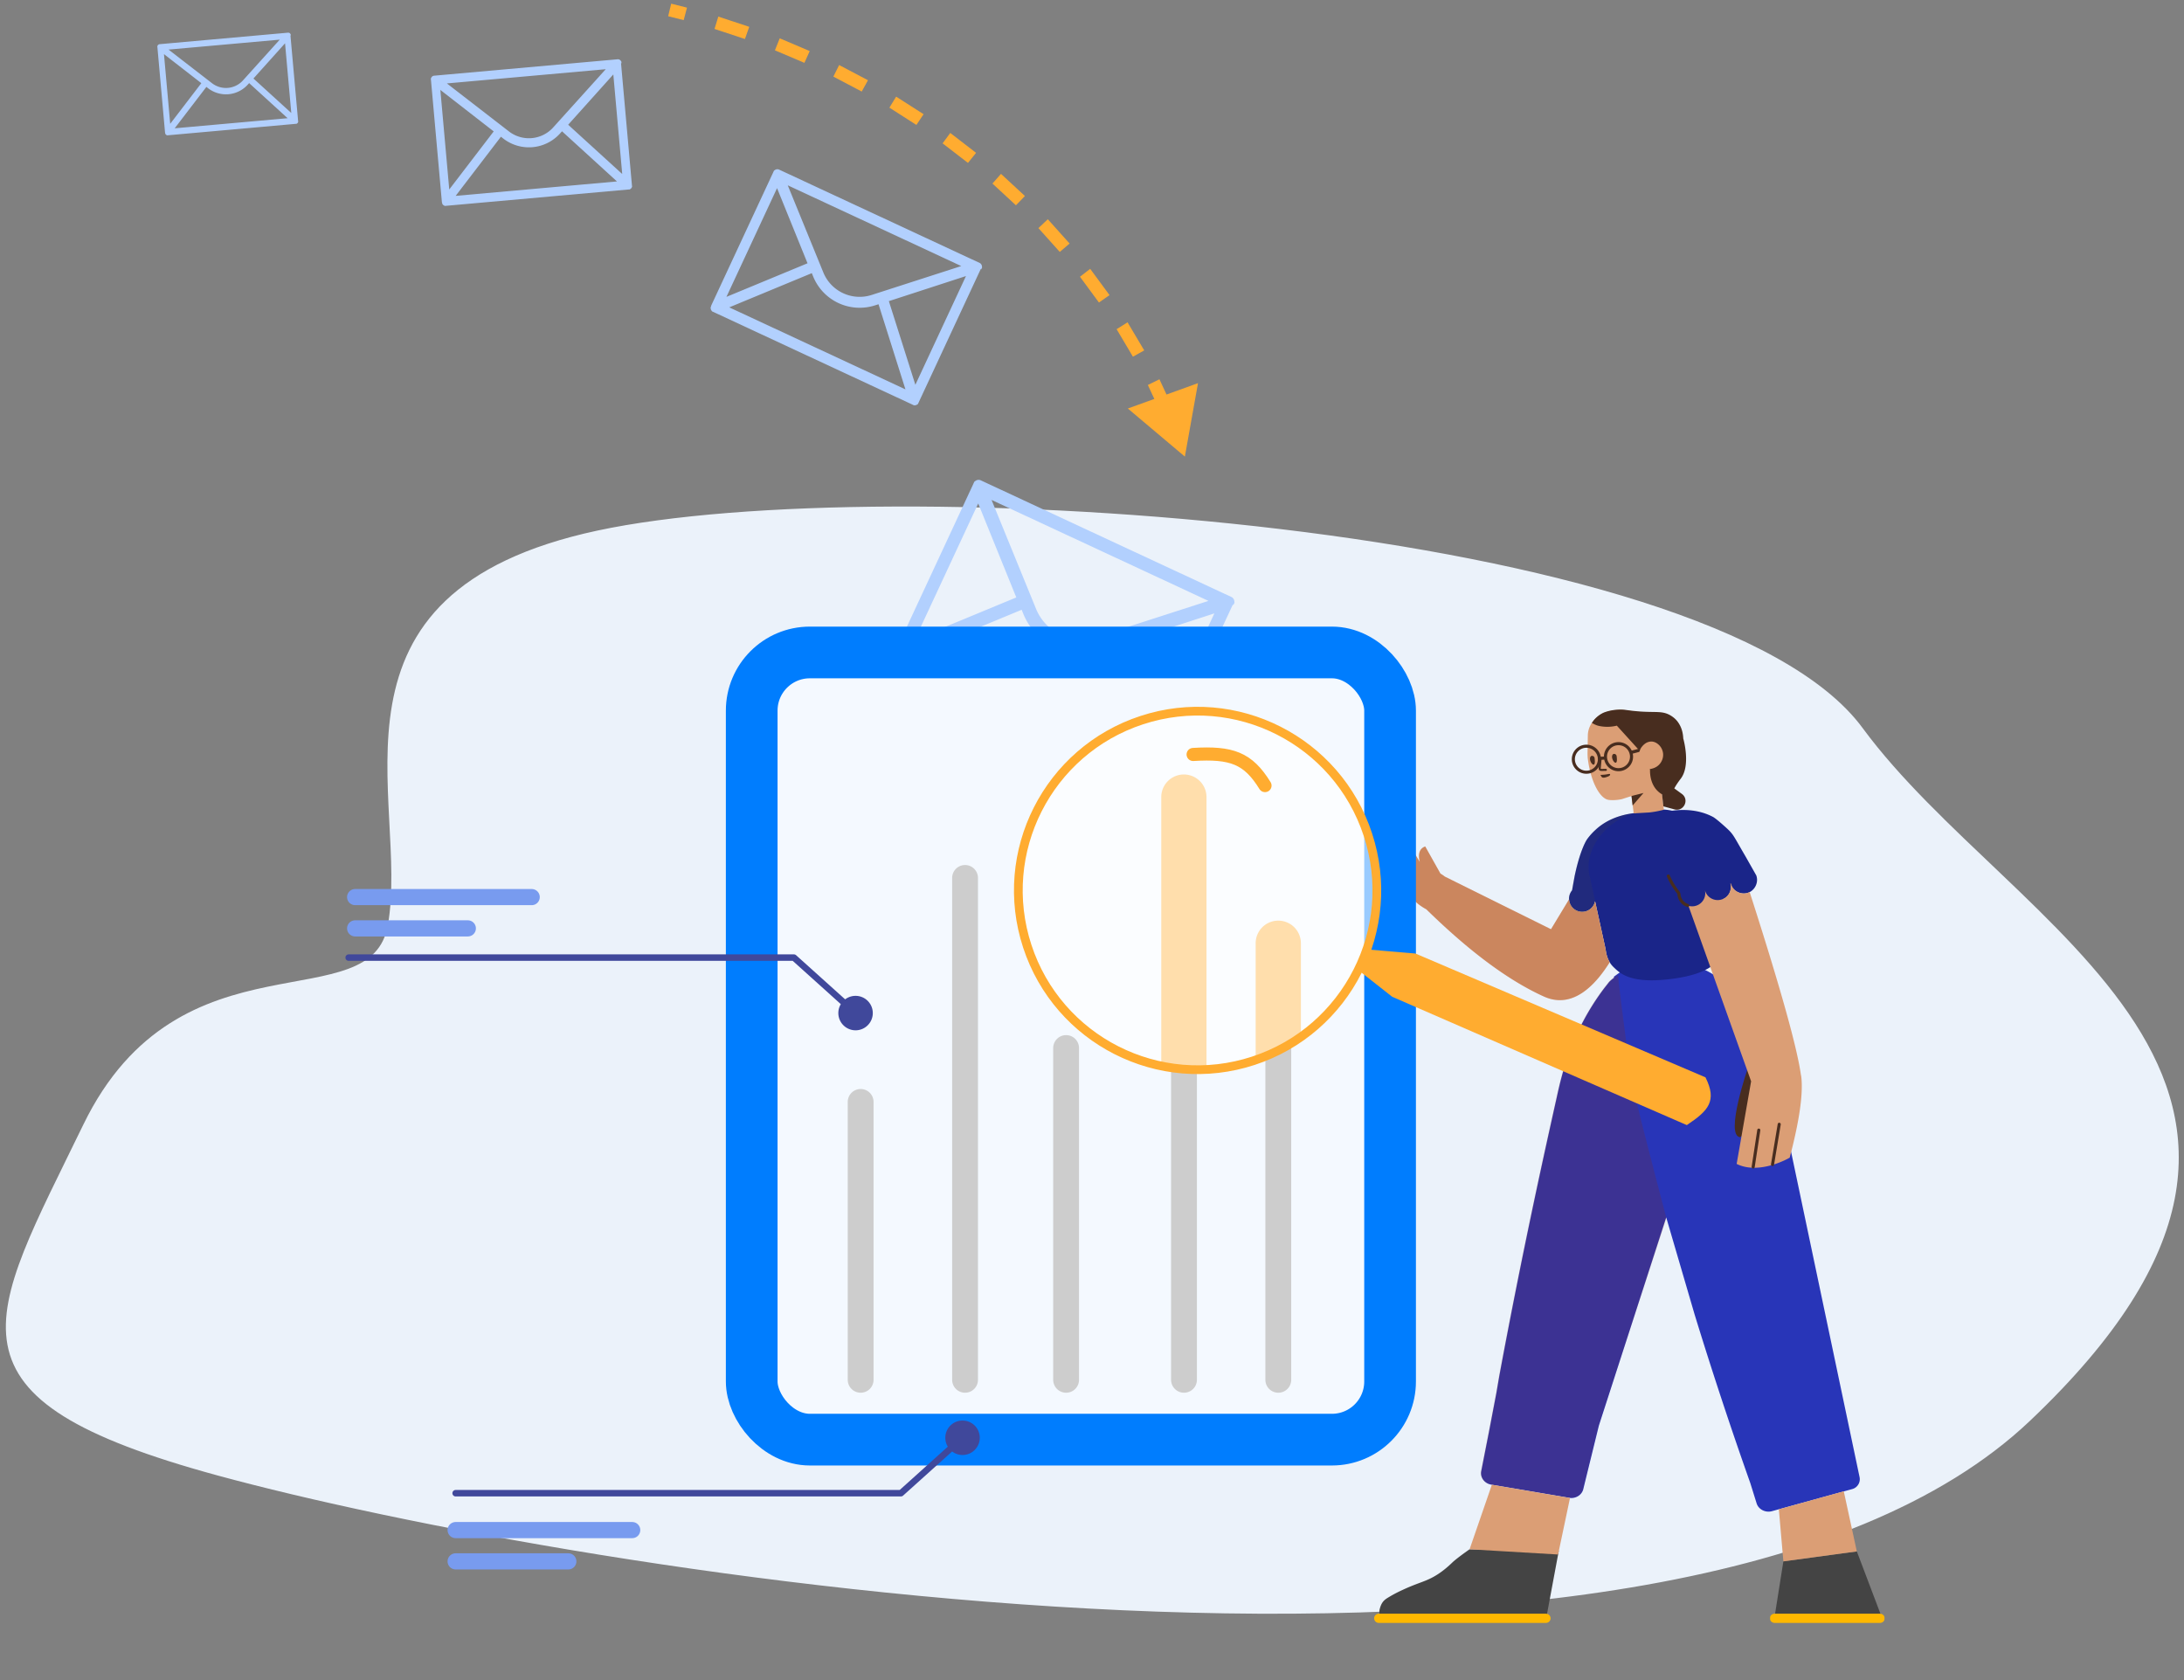 <svg xmlns="http://www.w3.org/2000/svg" xmlns:v="https://vecta.io/nano" width="338" height="260" fill="none"><rect width="100%" height="100%" fill="#808080" stroke="none"/><style><![CDATA[.B{stroke-linejoin:round}.C{fill:#ffac30}.D{stroke-linecap:round}]]></style><path d="M60.53 143.193c-2.732 15.717-32.41.616-47.194 31.088s-23.218 41.673 20.487 53.579c54.631 14.883 225.355 43.459 279.986-8.334s-2.731-75.011-25.95-106.563S136.939 73.077 92.551 82.602s-28.607 40.945-32.021 60.591z" fill="#ebf2fa" stroke="#ebf2fa" class="B"></path><path d="M239.256 249.727c.395 0 .715.319.715.714s-.32.714-.715.714h-25.878c-.394 0-.714-.319-.714-.714s.32-.714.714-.714h25.878zm51.677 1.428H274.66c-.381 0-.714-.274-.714-.604v-.22c0-.33.317-.604.714-.604h16.273c.381 0 .714.274.714.604v.22c0 .33-.317.604-.714.604z" fill="#ffb800"></path><path d="M239.422 249.746a.73.73 0 0 0-.164-.019h-25.766c-.017-.087-.025-.196-.023-.338.018-.111.02-.238.054-.365.204-.758.451-1.262 1.173-1.71a20.01 20.01 0 0 1 2.228-1.199c2.834-1.332 3.802-1.316 5.666-2.537.771-.511 1.48-1.102 2.142-1.741.441-.427 1.343-1.119 2.704-2.078l13.806.225-1.82 9.762zm51.599-.014l-.087-.005h-16.218l1.283-8.099 11.368-1.54 3.654 9.644z" fill="#444"></path><path d="M257.865 188.396l-10.421 32.229-2.388 9.728c-.174.967-1.17 1.616-2.198 1.442l-12.082-2.044c-1.028-.174-1.724-1.109-1.534-2.075l1.186-6.037 1.155-6.052.442-2.582c3.669-19.726 7.053-34.872 8.888-43.111.774-3.533 2.261-10.203 7.369-16.968l.759-.966a5.49 5.49 0 0 1 .744-.637l-.018-.171c1.286-.92 2.369-2.015 7.512-2.317.127 0 .27-.015.397-.015 4.985-.175 9.605 2.444 11.86 6.62l3.858 7.128a11.32 11.32 0 0 1 1.174 3.207l13.222 62.811c.173.821-.323 1.635-1.132 1.857l-12.439 3.424c-1.016.27-2.08-.286-2.365-1.223l-.969-3.111c-2.953-8.335-5.842-17.051-8.621-26.1l-4.399-15.037z" fill="#2835b8"></path><path d="M270.573 165.076s-3.714 10.68-1.263 10.916c0 0 1.356-.923 2.14-3.49l.64-4.708-1.517-2.718z" fill="#482d1f"></path><path opacity=".2" d="M250.521 150.821l-.113.082c.507 4.966 1.224 9.506 1.748 14.472l.026.089a1.83 1.83 0 0 0 .01.159c.148 1.352 2.049 8.982 5.705 22.892l-10.492 32.075-2.388 9.728c-.174.966-1.171 1.616-2.198 1.441l-12.082-2.043c-1.028-.175-1.724-1.11-1.534-2.076l1.186-6.036 1.155-6.053.442-2.582c3.669-19.725 7.053-34.872 8.888-43.11.774-3.533 2.261-10.204 7.369-16.969l.759-.966a5.66 5.66 0 0 1 1.519-1.103h0z" fill="#8c2a00"></path><path d="M253.002 125.815a11.75 11.75 0 0 1 1.764-.365l.899-.11c1.113-.144 2.154-.088 3.113.125l.351-.042c1.636-.175 3.89-.111 6.002 1.013.285.159.928.688 1.511 1.205 1.738 1.544 1.362 1.251 3.49 4.878l1.673 2.954c.004-.029.008.028 0 0 .078.215.121.447.121.689 0 1.12-.907 2.116-2.029 2.116-.956 0-1.847-.621-2.064-1.508.044.166.06.242.06.422 0 .878-.468 1.677-1.251 1.959l.52 4.918.03.507c.081.788.082 1.969-.492 2.901-.798 1.311-1.989 3.213-7.843 3.995-6.295.837-8.02-.707-9.148-1.813-.78-.75-1.076-1.735-1.193-2.551-.021-.173-.056-.328-.093-.499l-1.567-7.144c-.181.936-1.006 1.642-1.996 1.642a2.03 2.03 0 0 1-2.032-2.028c0-.492.176-.944.469-1.295l.388-2.158c.905-4.34 1.937-5.75 1.937-5.75.524-.728 1.032-1.204 1.27-1.425 1.747-1.648 3.906-2.297 5.525-2.551l.585-.085z" fill="#1a2589"></path><path d="M227.435 239.761l3.449-9.989 12.092 2.054-1.845 8.743-13.696-.808zm47.862-6.189l10.048-2.787 2.021 9.306-11.367 1.54-.702-8.059zm-22.795-110.383l-.131.043-1.381.443c-1.016.222-1.873.143-2.032.111-1.318-.174-2.731-2.693-3.207-6.225-.048-.285-.048-.57-.064-.855l.048-2.836c0-.633.175-1.251.492-1.79.032-.063.064-.111.095-.158l.334-.444a4.4 4.4 0 0 1 1.46-1.124 7.15 7.15 0 0 1 3.414-.444l.952.127c.461.111.905.174 1.366.19.254.016.444.238.444.491l-.159 4.055c-.015.38.953-.443 1.382-.459.762-.016 1.714 1.219 1.952 2.011.254.824-.047 1.664-.555 2.186-.365.365-.794.523-1.08.602-.127 0-.27.127-.317.286 0 0 0 .015-.016.031l.984 1.885c.016.048.032.064.032.064l-.042.022.566-.117.46 4.027s-1.051.295-2.251.42l-2.416.141-.33-2.683zm-9.67 15.988a2.03 2.03 0 0 0 2.03 1.933 2.03 2.03 0 0 0 1.995-1.642l1.568 7.143.093.5c.08.565.248 1.211.602 1.805-2.365 3.786-5.864 7.256-10.186 5.303-5.46-2.468-11.523-6.965-18.187-13.492-.328-.178-.712-.411-1.105-.706-1.014-.76-1.475-1.505-2.986-4.34-1.493-2.82-2.283-7.012-2.043-8.057.055-.159.592-.807 1.219-.205.682.649 2.87 4.238 3.847 5.902a.72.72 0 0 0 .04.062c-.247-1.051-.153-2.037.852-2.388l2.358 4.201a5.9 5.9 0 0 1 .677.462l16.429 8.143 2.797-4.624zm18.475 1a2.03 2.03 0 0 0 2.603-1.947c0-.153-.017-.302-.049-.445l.005-.001a2.03 2.03 0 0 0 1.965 1.508 2.03 2.03 0 0 0 2.032-2.028c0-.18-.024-.355-.068-.521l.094-.025c.217.886 1.019 1.544 1.974 1.544.33 0 .642-.078.917-.218 4.673 14.521 7.315 23.938 7.926 28.252a3.42 3.42 0 0 1 .078.462c.273 2.652-.328 6.782-1.803 12.389-.012.033-4.677 2.737-8.214.975l2.238-12.783-9.698-27.162z" fill="#db9e75"></path><path opacity=".177" d="M252.831 125.87c-3.79 1.161-6.351 4.101-6.901 7.243-.152.848-.091 1.735.108 2.572l.81 3.694a2.03 2.03 0 0 1-2.019 1.799 2.03 2.03 0 0 1-2.032-2.028c0-.499.181-.963.48-1.324.157-1.035.201-1.248.377-2.129.905-4.34 1.937-5.75 1.937-5.75.524-.729 1.053-1.243 1.291-1.465 1.747-1.647 3.784-2.296 5.404-2.549.182-.032.365-.051.545-.063z" fill="#444"></path><path opacity=".2" d="M242.832 139.175a2.03 2.03 0 0 0 2.03 1.933 2.03 2.03 0 0 0 1.995-1.641l1.568 7.143.093.5c.08.565.248 1.211.602 1.804-2.365 3.787-5.864 7.257-10.186 5.304-5.46-2.468-11.523-6.965-18.187-13.492-.328-.179-.712-.411-1.105-.706-1.014-.761-1.475-1.505-2.986-4.34-1.493-2.82-2.283-7.012-2.043-8.057.055-.159.592-.807 1.219-.205.682.649 2.87 4.238 3.847 5.901.012.021.025.042.04.063-.247-1.051-.153-2.037.852-2.388l2.358 4.2c.235.14.464.293.677.462l16.429 8.144 2.797-4.625z" fill="#8c2a00"></path><g fill="#482d1f"><path d="M255.304 119.008l.081.008c.206-.048.857-.143 1.365-.666.508-.506.81-1.346.54-2.17-.238-.792-1-1.441-1.762-1.425-.429.015-.778.221-.826.253-.555.364-.809.871-.809.871l-.158.356-.16-.245-3.35-3.691c-.635.159-1.683.301-2.873.016-.381-.095-.715-.285-1-.443l.333-.444a4.43 4.43 0 0 1 1.461-1.125c1.238-.506 2.635-.554 3.413-.443l.952.127.461.047.921.079c2.413.159 3.35-.11 4.556.555.222.127.73.428 1.159.982.667.87.869 1.854.898 2.672l.007-.011s1.191 4.119-.397 6.194c-.474.619-.789 1.115-.999 1.505l1.221.887c1.143.918.223 2.74-1.19 2.36l-1.718-.466-.21-1.866c-1.879-1.091-1.878-3.337-1.856-3.806l-.06-.111h0zm-2.637 5.649l1.685-1.939-1.86.468.175 1.471zm-5.887-7.352c.031.27.095.745-.032.951-.206.332-.762-.428-.667-.966.048-.222.159-.317.286-.317.206-.016.381.126.413.332zm3.413-.301c.032.27.095.745-.032.951-.206.333-.762-.428-.666-.966.047-.222.158-.317.285-.317.207-.016.381.127.413.332zm-2.635.335c.008-.088.085-.152.173-.144a.16.16 0 0 1 .144.172l-.143 1.57c0 .02.022.047.028.048.108.008.174.008.445.003l.321-.004c.088 0 .159.071.159.159s-.071.159-.159.159l-.315.003c-.283.006-.353.006-.463-.003-.187 0-.333-.183-.333-.379l.143-1.584zm1.206 2.865c-.159.064-.667.254-.857.064-.079-.08-.222-.349-.222-.349s.428 0 .936-.079c.286-.048.493-.111.556-.032.016.016 0 .064 0 .095-.032.159-.302.27-.413.301z"></path><path d="M252.529 116.156l.978-.256c.121-.031.242.051.271.185s-.047.267-.167.298l-.925.242c.032.153.05.312.05.474 0 1.243-1.01 2.25-2.255 2.25-1.088 0-1.997-.77-2.208-1.794l-.508.035c-.05 1.199-1.04 2.155-2.253 2.155-1.245 0-2.254-1.007-2.254-2.25s1.009-2.25 2.254-2.25c1.115 0 2.041.808 2.222 1.87l.493-.034c.01-1.234 1.016-2.232 2.254-2.232.908 0 1.69.535 2.048 1.307zm-5.248 1.157c-.092-.894-.848-1.591-1.769-1.591-.982 0-1.778.794-1.778 1.773s.796 1.774 1.778 1.774 1.778-.794 1.778-1.774v-.042a.25.25 0 0 1-.015-.068c-.002-.025 0-.049.006-.072zm3.2 1.56c.983 0 1.779-.794 1.779-1.774s-.796-1.773-1.779-1.773-1.778.794-1.778 1.773.796 1.774 1.778 1.774zm21.478 55.992c.016-.13.135-.223.265-.207s.223.135.207.266l-.436 2.859-.434 2.839c-.016.13-.135.223-.265.207s-.223-.135-.207-.266l.436-2.859.434-2.839zm3.163-.92c.024-.129.149-.215.278-.19s.215.148.19.278l-.517 3.105-.52 3.12a.24.24 0 0 1-.278.19c-.13-.024-.215-.149-.191-.278l.518-3.105.52-3.12zm-15.525-35.615a11.48 11.48 0 0 1-1.616-2.665c-.053-.12.002-.261.123-.313s.261.002.313.122c.43.982.965 1.842 1.538 2.543.039.047.057.106.054.163.039.042.064.099.064.162 0 .051.005.102.016.164l.018.093.021.095a1.76 1.76 0 0 0 1.147 1.212c.125.041.192.176.151.301a.24.24 0 0 1-.301.151c-.711-.236-1.266-.815-1.46-1.553.001.004-.018-.081-.023-.105l-.022-.111a1.34 1.34 0 0 1-.024-.247z"></path></g><path d="M190.887 93.62a.7.7 0 0 0 .067-.144c.036-.065.067-.133.094-.202-.001-.096-.011-.191-.032-.284-.001-.038-.007-.076-.017-.113a.94.94 0 0 0-.175-.304c-.06-.069-.132-.127-.213-.17l-38.868-18.088a.75.75 0 0 0-.267-.054c-.118-.001-.235.02-.345.062a.55.55 0 0 0-.098.06 1.36 1.36 0 0 0-.237.159 1.67 1.67 0 0 0-.094.202.7.7 0 0 0-.067.144l-11.979 25.737a1.71 1.71 0 0 0-.05.234c-.033.051-.059.106-.076.163.001.039.007.077.017.114.009.101.029.201.061.297l.064.112c.044.074.093.144.149.21.059.039.124.069.192.089a.9.9 0 0 0 .154.072l38.377 17.859a1.03 1.03 0 0 0 .154.072c.059.039.124.069.192.089a1.57 1.57 0 0 0 .256-.021l.127-.023c.094-.038.184-.086.267-.145.034-.016.067-.036.098-.06a.64.64 0 0 0 .076-.163 1.85 1.85 0 0 0 .098-.212l11.979-25.737.096.045zm-39.498-15.702l5.895 14.538-15.685 6.496 9.79-21.034zm18.303 20.663c-1.82.587-3.794.464-5.528-.343s-3.098-2.238-3.821-4.008l-6.886-16.859 33.568 15.621-17.333 5.589zm-11.576-4.217l.265.662c.927 2.264 2.674 4.095 4.892 5.127a9.72 9.72 0 0 0 7.073.441l.673-.213 5.208 16.465-34.087-15.863 15.976-6.619zm14.903 5.414l14.919-4.852-9.789 21.034-5.13-16.182z" fill="#b2d0fe"></path><rect x="116.336" y="100.971" width="98.795" height="121.822" rx="9" fill="#f4f9ff" stroke="#007dfe" stroke-width="8"></rect><path d="M183.372 70.662l2.033-11.367-10.86 3.923 8.827 7.444zM103.406 2.512l2.404.605.509-1.934-2.444-.616-.469 1.944zm7.173 1.967l4.709 1.558.667-1.885-4.787-1.584-.589 1.911zm9.349 3.308l4.565 1.94.82-1.824-4.64-1.973-.745 1.856zm9.045 4.068l4.388 2.312.969-1.75-4.462-2.351-.895 1.789zm8.674 4.806l4.175 2.673 1.115-1.661-4.248-2.719-1.042 1.707zm8.232 5.524l3.926 3.025 1.255-1.557-3.996-3.079-1.185 1.611zm7.713 6.222l3.637 3.364 1.392-1.436-3.704-3.427-1.325 1.499zm7.115 6.894l3.307 3.687 1.52-1.299-3.37-3.758-1.457 1.37zm6.433 7.529l2.935 3.987 1.639-1.146-2.993-4.066-1.581 1.224zm5.67 8.115l2.526 4.258 1.745-.977-2.577-4.344-1.694 1.063zm4.834 8.636l2.086 4.492 1.835-.796-2.129-4.584-1.792.888z" class="C"></path><path d="M96.183 9.782c.001-.035-.002-.071-.01-.106a1.08 1.08 0 0 0-.013-.148.89.89 0 0 0-.113-.153.35.35 0 0 0-.048-.06.63.63 0 0 0-.202-.117.5.5 0 0 0-.18-.027L67.15 11.717c-.061.009-.119.028-.172.058a.62.62 0 0 0-.178.151c-.015.021-.027.043-.037.067-.034.054-.062.111-.084.171.001.05.005.099.013.148a.47.47 0 0 0 .009.106l1.685 18.851a1.17 1.17 0 0 0 .049.152.42.42 0 0 0 .011.12.35.35 0 0 0 .048.06.88.88 0 0 0 .134.151l.075.043a1.01 1.01 0 0 0 .155.071c.047.003.095-.001.141-.013a.61.61 0 0 0 .113-.01l28.107-2.514a.61.61 0 0 0 .113-.01.46.46 0 0 0 .141-.013c.049-.028.096-.061.14-.098l.066-.056a.88.88 0 0 0 .105-.173c.015-.021.027-.043.037-.067.002-.04-.001-.081-.011-.12a1.22 1.22 0 0 0-.014-.155l-1.685-18.85.07-.006zM68.15 13.916l8.257 6.419-6.88 8.987-1.377-15.406zm17.462 5.808a5.06 5.06 0 0 1-3.304 1.649c-1.27.114-2.535-.256-3.544-1.036L69.16 12.91l24.585-2.199-8.134 9.014zm-8.087 1.434l.374.293a6.48 6.48 0 0 0 8.763-.784l.317-.348 8.505 7.76-24.966 2.233 7.007-9.155zm10.407-1.854l6.987-7.782 1.377 15.406-8.365-7.623zM45.001 5.484c.001-.025-.002-.05-.007-.074a.91.91 0 0 0-.009-.104c-.023-.038-.049-.074-.079-.107a.23.23 0 0 0-.034-.042.44.44 0 0 0-.142-.082.35.35 0 0 0-.126-.019L24.678 6.84a.35.35 0 0 0-.121.041.44.44 0 0 0-.125.106.23.23 0 0 0-.026.047c-.024.038-.044.078-.059.12a.91.91 0 0 0 .009.104c-.001.025.002.05.007.074l1.18 13.195a.85.85 0 0 0 .034.106c-.002.028.001.056.007.084a.23.23 0 0 0 .034.042.61.61 0 0 0 .094.106l.052.03c.035.02.071.036.109.05a.32.32 0 0 0 .099-.009.42.42 0 0 0 .079-.007l19.676-1.76a.42.42 0 0 0 .079-.007.32.32 0 0 0 .099-.009c.035-.02.067-.043.098-.068l.046-.039a.62.62 0 0 0 .074-.121c.01-.015.019-.03.026-.047a.29.29 0 0 0-.008-.084c-.001-.036-.004-.073-.01-.108l-1.18-13.195.049-.004zM25.377 8.378l5.78 4.493-4.816 6.291-.964-10.784zM37.6 12.444a3.54 3.54 0 0 1-4.793.429l-6.723-5.199 17.21-1.539-5.694 6.31zm-5.661 1.004l.262.205a4.54 4.54 0 0 0 3.175.927c1.137-.101 2.194-.629 2.96-1.475l.222-.244 5.953 5.432-17.476 1.563 4.905-6.408zm7.285-1.298l4.891-5.448.964 10.784-5.855-5.336zm112.632 29.526c.022-.036.04-.075.053-.115a1.37 1.37 0 0 0 .076-.162 1.09 1.09 0 0 0-.026-.227.4.4 0 0 0-.014-.091.74.74 0 0 0-.139-.243.61.61 0 0 0-.171-.136l-31.093-14.47c-.068-.027-.141-.042-.214-.043a.75.75 0 0 0-.276.05.39.39 0 0 0-.078.048 1.05 1.05 0 0 0-.19.127 1.37 1.37 0 0 0-.076.162c-.022.036-.04.075-.053.115l-9.583 20.59c-.018.062-.031.124-.04.187a.49.49 0 0 0-.061.131.4.4 0 0 0 .014.091 1.07 1.07 0 0 0 .048.238l.052.09a1.17 1.17 0 0 0 .119.167.54.54 0 0 0 .154.072.74.74 0 0 0 .123.057l30.7 14.287a.76.76 0 0 0 .123.057.57.57 0 0 0 .154.072 1.28 1.28 0 0 0 .205-.017l.102-.018a1.05 1.05 0 0 0 .213-.116.39.39 0 0 0 .078-.048.49.49 0 0 0 .061-.131c.03-.055.056-.111.079-.169l9.583-20.59.077.036zm-31.598-12.561l4.716 11.63-12.548 5.197 7.832-16.827zm14.642 16.53a6.07 6.07 0 0 1-4.422-.274c-1.387-.645-2.479-1.791-3.057-3.206l-5.508-13.487 26.853 12.497-13.866 4.471zm-9.261-3.373l.213.529a7.77 7.77 0 0 0 9.571 4.454l.539-.171 4.166 13.172-27.269-12.69 12.78-5.295zm11.923 4.331l11.935-3.881-7.832 16.827-4.103-12.946z" fill="#b2d0fe"></path><path d="M133.195 170.529v43.003m16.159-43.003v43.003-77.667m15.638 26.324v51.344m18.244-90.178v90.177m14.595-68.805v68.806" stroke="#cdcdcd" stroke-width="4" class="B D"></path><g class="C"><path d="M186.719 123.355a3.5 3.5 0 1 0-7 0h7zm-7 38.528v3.5h7v-3.5h-7zm0-38.528v38.528h7v-38.528h-7z"></path><path fill-rule="evenodd" d="M197.828 142.474a3.5 3.5 0 0 1 3.5 3.5v14.692l-7 3.276v-17.968a3.5 3.5 0 0 1 3.5-3.5z"></path></g><path d="M129.742 156.779a2.67 2.67 0 0 0 2.667 2.667c1.472 0 2.666-1.194 2.666-2.667s-1.194-2.666-2.666-2.666-2.667 1.194-2.667 2.666zm-6.871-8.583l.335-.372c-.092-.082-.211-.128-.335-.128v.5zm-68.91-.5a.5.5 0 1 0 0 1v-1zm78.782 8.712l-9.537-8.584-.669.743 9.537 8.584.669-.743zm-9.872-8.712h-68.91v1h68.91v-1z" fill="#40489b"></path><path d="M54.961 143.671h17.441m-17.441-4.841h27.326M70.516 241.631h17.441m-17.441-4.842h27.326" stroke="#789bef" stroke-width="2.5" class="B D"></path><path d="M146.299 222.503c0-1.472 1.194-2.666 2.667-2.666s2.666 1.194 2.666 2.666-1.194 2.667-2.666 2.667a2.67 2.67 0 0 1-2.667-2.667zm-6.871 8.58l.335.372a.5.5 0 0 1-.335.128v-.5zm-68.912.5a.5.5 0 1 1 0-1v1zm78.784-8.708l-9.537 8.58-.669-.743 9.537-8.58.669.743zm-9.872 8.708H70.516v-1h68.912v1z" fill="#40489b"></path><g stroke="#ffac30"><circle cx="185.341" cy="137.801" r="27.736" transform="rotate(341.871 185.341 137.801)" fill="#fff" fill-opacity=".6" stroke-width="1.351"></circle><path d="M218.991 147.83l-7.664-.651-.897 2.777 5.169 4.065 45.429 19.786c3.205-2.156 4.364-3.518 2.717-6.873l-44.754-19.104z" stroke-width=".541" class="C"></path><path d="M184.648 116.758c5.973-.362 8.496.556 11.128 4.816" stroke-width="2.027" class="D"></path></g></svg>